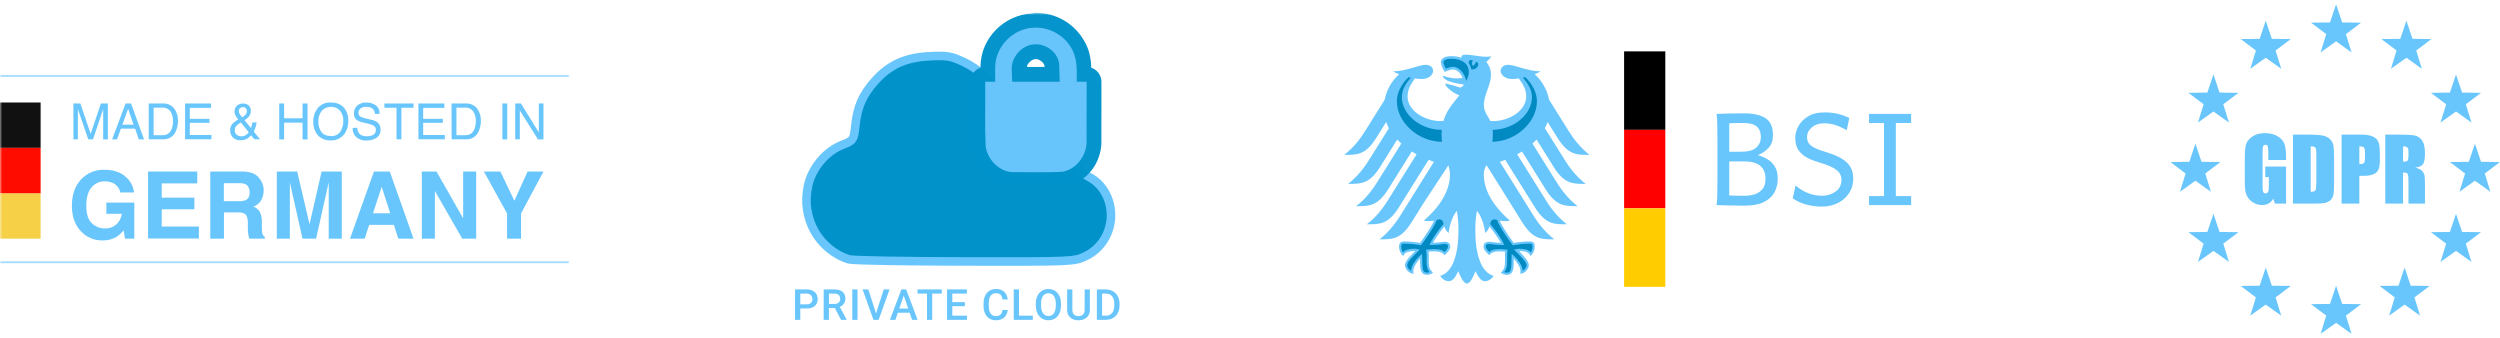 <?xml version="1.0" encoding="UTF-8"?> <svg xmlns="http://www.w3.org/2000/svg" width="584" height="79" viewBox="0 0 584 79" fill="none"><g clip-path="url(#clip0_942_700)"><mask id="mask0_942_700" style="mask-type:luminance" maskUnits="userSpaceOnUse" x="0" y="17" width="133" height="45"><path d="M132.989 17.5H0V61.5H132.989V17.5Z" fill="white"></path></mask><g mask="url(#mask0_942_700)"><path d="M9.489 23.942H0V34.541H9.489V23.942Z" fill="#111111"></path><path d="M0 55.753H9.484V45.14H0V55.753Z" fill="#F6D046"></path><path d="M9.489 34.541H0V45.14H9.489V34.541Z" fill="#FF0C00"></path><path d="M17.145 24.171H18.773L21.18 31.257L23.573 24.171H25.192V32.568H24.105V27.604C24.105 27.436 24.105 27.138 24.105 26.755C24.105 26.373 24.105 25.939 24.105 25.486L21.735 32.549H20.61L18.194 25.486V25.743C18.194 25.948 18.194 26.261 18.194 26.676C18.194 27.091 18.194 27.404 18.194 27.609V32.554H17.145V24.171Z" fill="#69C6FC"></path><path d="M29.337 24.171H30.62L33.657 32.568H32.416L31.567 30.058H28.255L27.322 32.568H26.184L29.337 24.171ZM31.203 29.116L29.93 25.43L28.577 29.13L31.203 29.116Z" fill="#69C6FC"></path><path d="M34.746 24.171H38.091C38.598 24.146 39.104 24.245 39.565 24.459C40.025 24.672 40.427 24.994 40.736 25.398C41.322 26.222 41.617 27.218 41.576 28.229C41.588 29.06 41.42 29.883 41.081 30.641C40.842 31.231 40.424 31.732 39.886 32.073C39.349 32.415 38.718 32.579 38.082 32.544H34.746V24.171ZM37.872 31.579C38.187 31.589 38.502 31.549 38.805 31.462C39.246 31.306 39.62 31.003 39.864 30.604C40.102 30.206 40.261 29.765 40.33 29.307C40.384 29.016 40.412 28.721 40.414 28.425C40.465 27.576 40.253 26.733 39.808 26.009C39.581 25.712 39.284 25.478 38.943 25.327C38.602 25.176 38.229 25.114 37.858 25.146H35.889V31.579H37.872Z" fill="#69C6FC"></path><path d="M43.234 24.171H49.299V25.197H44.34V27.763H48.935V28.696H44.34V31.537H49.397V32.535H43.234V24.171Z" fill="#69C6FC"></path><path d="M54.959 26.863C54.843 26.611 54.781 26.337 54.777 26.06C54.769 25.811 54.814 25.562 54.908 25.331C55.002 25.1 55.143 24.89 55.322 24.717C55.518 24.535 55.748 24.395 55.999 24.304C56.25 24.212 56.516 24.172 56.783 24.185C57.031 24.17 57.281 24.206 57.515 24.291C57.749 24.376 57.964 24.508 58.145 24.679C58.298 24.836 58.418 25.021 58.498 25.224C58.578 25.428 58.617 25.646 58.611 25.864C58.615 26.377 58.435 26.873 58.103 27.264C57.812 27.58 57.479 27.855 57.114 28.08L58.639 29.904C58.737 29.601 58.807 29.377 58.849 29.223C58.891 29.069 58.928 28.864 58.97 28.593H59.945C59.881 29.122 59.751 29.641 59.558 30.137C59.367 30.627 59.269 30.828 59.269 30.73L60.752 32.54H59.432L58.648 31.607C58.398 31.891 58.111 32.141 57.795 32.349C57.325 32.626 56.787 32.768 56.241 32.759C55.893 32.791 55.542 32.745 55.214 32.623C54.886 32.501 54.59 32.307 54.347 32.055C53.963 31.614 53.752 31.049 53.755 30.464C53.737 29.88 53.942 29.311 54.329 28.873C54.726 28.497 55.168 28.171 55.644 27.903C55.364 27.593 55.133 27.242 54.959 26.863ZM57.422 31.551C57.697 31.385 57.935 31.164 58.121 30.902L56.255 28.593C55.875 28.824 55.524 29.099 55.211 29.414C54.959 29.703 54.826 30.076 54.837 30.459C54.825 30.655 54.861 30.852 54.942 31.031C55.024 31.21 55.148 31.366 55.304 31.486C55.6 31.716 55.964 31.842 56.339 31.845C56.721 31.855 57.098 31.753 57.422 31.551ZM57.342 26.802C57.555 26.566 57.673 26.261 57.674 25.944C57.679 25.709 57.592 25.481 57.431 25.309C57.348 25.219 57.246 25.148 57.132 25.101C57.019 25.054 56.896 25.033 56.773 25.039C56.603 25.023 56.431 25.054 56.278 25.129C56.124 25.203 55.993 25.319 55.901 25.463C55.817 25.604 55.774 25.766 55.775 25.93C55.777 26.165 55.843 26.396 55.966 26.597C56.155 26.888 56.369 27.163 56.605 27.418C56.874 27.242 57.122 27.035 57.342 26.802Z" fill="#69C6FC"></path><path d="M65.227 24.171H66.37V27.632H70.675V24.171H71.841V32.568H70.675V28.649H66.37V32.568H65.227V24.171Z" fill="#69C6FC"></path><path d="M80.53 25.37C81.112 26.201 81.404 27.202 81.36 28.216C81.407 29.331 81.079 30.43 80.427 31.337C80.053 31.819 79.568 32.203 79.013 32.458C78.459 32.712 77.851 32.828 77.241 32.797C76.666 32.828 76.092 32.73 75.56 32.508C75.029 32.287 74.554 31.949 74.172 31.518C73.491 30.626 73.143 29.524 73.187 28.402C73.158 27.369 73.453 26.353 74.032 25.496C74.389 24.985 74.871 24.575 75.432 24.303C75.993 24.031 76.614 23.907 77.237 23.942C78.725 23.942 79.816 24.418 80.53 25.37ZM79.527 30.711C79.983 29.965 80.216 29.104 80.199 28.23C80.241 27.369 79.965 26.522 79.424 25.851C79.162 25.553 78.835 25.318 78.469 25.165C78.103 25.011 77.707 24.943 77.311 24.964C76.915 24.951 76.52 25.024 76.155 25.178C75.789 25.332 75.461 25.563 75.193 25.855C74.595 26.598 74.302 27.54 74.372 28.491C74.347 29.324 74.594 30.143 75.077 30.823C75.543 31.461 76.303 31.78 77.358 31.78C77.782 31.814 78.208 31.732 78.59 31.544C78.971 31.356 79.295 31.069 79.527 30.711Z" fill="#69C6FC"></path><path d="M83.459 29.848C83.465 30.255 83.576 30.654 83.78 31.005C84.144 31.56 84.783 31.835 85.698 31.835C86.08 31.84 86.46 31.779 86.822 31.654C87.103 31.584 87.353 31.421 87.53 31.192C87.707 30.962 87.801 30.679 87.797 30.389C87.816 30.205 87.787 30.019 87.715 29.848C87.642 29.678 87.528 29.529 87.382 29.414C86.976 29.176 86.533 29.007 86.071 28.915L84.97 28.659C84.434 28.563 83.918 28.377 83.445 28.108C83.19 27.937 82.985 27.702 82.849 27.427C82.713 27.152 82.652 26.847 82.67 26.541C82.658 26.194 82.72 25.848 82.851 25.526C82.982 25.205 83.179 24.915 83.43 24.675C84.027 24.162 84.8 23.903 85.586 23.952C86.36 23.93 87.122 24.152 87.764 24.586C88.071 24.824 88.314 25.134 88.47 25.49C88.626 25.845 88.692 26.233 88.66 26.62H87.592C87.564 26.252 87.444 25.898 87.242 25.589C87.029 25.359 86.766 25.183 86.472 25.074C86.179 24.966 85.864 24.928 85.553 24.964C85.049 24.915 84.546 25.068 84.153 25.389C84.02 25.515 83.915 25.666 83.842 25.835C83.77 26.003 83.733 26.185 83.734 26.368C83.723 26.55 83.764 26.731 83.853 26.891C83.941 27.05 84.073 27.181 84.233 27.268C84.706 27.478 85.2 27.634 85.707 27.735L86.845 28.006C87.3 28.091 87.732 28.271 88.114 28.533C88.372 28.733 88.578 28.993 88.713 29.291C88.847 29.588 88.908 29.914 88.888 30.24C88.922 30.63 88.849 31.021 88.675 31.372C88.501 31.722 88.235 32.018 87.904 32.227C87.21 32.638 86.415 32.847 85.609 32.829C84.741 32.881 83.887 32.595 83.225 32.031C82.935 31.757 82.708 31.422 82.562 31.05C82.415 30.679 82.352 30.28 82.376 29.881L83.459 29.848Z" fill="#69C6FC"></path><path d="M96.593 24.171V25.169H93.766V32.549H92.623V25.169H89.801V24.171H96.593Z" fill="#69C6FC"></path><path d="M97.746 24.171H103.811V25.197H98.856V27.763H103.451V28.696H98.856V31.537H103.913V32.535H97.746V24.171Z" fill="#69C6FC"></path><path d="M105.48 24.171H108.83C109.34 24.144 109.849 24.241 110.314 24.455C110.778 24.669 111.183 24.992 111.494 25.398C112.081 26.224 112.376 27.222 112.333 28.234C112.345 29.065 112.174 29.888 111.834 30.646C111.596 31.237 111.178 31.738 110.64 32.079C110.102 32.421 109.471 32.585 108.835 32.549H105.499L105.48 24.171ZM108.606 31.579C108.921 31.589 109.236 31.549 109.539 31.462C109.98 31.306 110.353 31.003 110.598 30.604C110.837 30.206 110.995 29.766 111.064 29.307C111.118 29.016 111.146 28.721 111.148 28.425C111.199 27.577 110.987 26.733 110.542 26.009C110.317 25.713 110.02 25.478 109.68 25.328C109.34 25.177 108.967 25.114 108.597 25.146H106.628V31.579H108.606Z" fill="#69C6FC"></path><path d="M117.366 24.171H118.491V32.568H117.348L117.366 24.171Z" fill="#69C6FC"></path><path d="M120.355 24.171H121.694L125.869 30.94V24.171H126.956V32.568H125.674L121.433 25.808V32.549H120.355V24.171Z" fill="#69C6FC"></path><path d="M28.096 44.958C28.001 44.464 27.786 44.001 27.47 43.609C27.153 43.218 26.745 42.911 26.282 42.714C25.713 42.476 25.102 42.356 24.486 42.364C23.893 42.35 23.304 42.472 22.765 42.719C22.226 42.966 21.75 43.333 21.374 43.792C20.562 44.725 20.157 46.171 20.157 48.084C20.157 49.996 20.595 51.349 21.477 52.166C22.283 52.936 23.356 53.366 24.472 53.364C25.458 53.41 26.425 53.076 27.173 52.431C27.88 51.778 28.335 50.896 28.456 49.94H24.845V47.328H31.376V55.753H29.202L28.875 53.798C28.392 54.405 27.817 54.934 27.173 55.366C26.203 55.921 25.098 56.196 23.982 56.159C23.027 56.189 22.077 56.011 21.196 55.639C20.316 55.267 19.527 54.709 18.883 54.004C17.49 52.545 16.793 50.562 16.793 48.056C16.793 45.549 17.491 43.517 18.888 41.959C19.589 41.198 20.448 40.598 21.404 40.202C22.36 39.806 23.391 39.622 24.425 39.663C26.415 39.663 28.015 40.169 29.225 41.18C29.803 41.642 30.285 42.213 30.642 42.862C30.999 43.51 31.225 44.222 31.306 44.958H28.096Z" fill="#69C6FC"></path><path d="M46.08 42.84H37.785V46.171H45.403V48.891H37.785V52.917H46.462V55.716H34.59V40.069H46.08V42.84Z" fill="#69C6FC"></path><path d="M59.058 40.471C59.627 40.715 60.129 41.09 60.523 41.567C60.852 41.962 61.118 42.406 61.311 42.882C61.511 43.41 61.61 43.97 61.601 44.534C61.595 45.3 61.401 46.053 61.036 46.726C60.841 47.091 60.575 47.413 60.255 47.675C59.935 47.937 59.566 48.133 59.17 48.252C59.809 48.476 60.352 48.914 60.705 49.493C61.058 50.259 61.218 51.099 61.172 51.942V52.991C61.156 53.478 61.184 53.965 61.255 54.447C61.287 54.63 61.358 54.805 61.462 54.96C61.567 55.114 61.703 55.245 61.862 55.342V55.753H58.246C58.149 55.408 58.079 55.128 58.032 54.913C57.947 54.469 57.901 54.018 57.897 53.565V52.11C57.897 51.107 57.71 50.444 57.379 50.108C57.048 49.773 56.446 49.609 55.513 49.609H52.317V55.753H49.117V40.069H56.586C57.428 40.049 58.266 40.185 59.058 40.471ZM52.289 42.803V47.002H55.811C56.349 47.03 56.886 46.944 57.388 46.75C58.009 46.451 58.321 45.863 58.321 44.981C58.321 44.1 58.023 43.395 57.421 43.069C56.946 42.858 56.428 42.764 55.909 42.794L52.289 42.803Z" fill="#69C6FC"></path><path d="M75.128 40.069H79.84V55.753H76.789V45.14C76.789 44.832 76.789 44.408 76.789 43.857C76.789 43.307 76.789 42.882 76.789 42.588L73.841 55.753H70.659L67.711 42.607C67.711 42.901 67.711 43.325 67.711 43.876C67.711 44.426 67.711 44.851 67.711 45.159V55.753H64.66V40.069H69.423L72.306 52.385L75.128 40.069Z" fill="#69C6FC"></path><path d="M87.351 40.069H91.055L96.597 55.753H93.047L92.011 52.534H86.246L85.182 55.753H81.758L87.351 40.069ZM87.132 49.815H91.148L89.166 43.652L87.132 49.815Z" fill="#69C6FC"></path><path d="M98.539 40.069H101.968L108.191 50.99V40.069H111.242V55.753H107.976L101.59 44.618V55.753H98.539V40.069Z" fill="#69C6FC"></path><path d="M123.248 40.069H126.956L121.717 49.866V55.753H118.452V49.861L113.031 40.065H116.889L120.155 46.885L123.248 40.069Z" fill="#69C6FC"></path><path d="M132.989 17.5H0V17.934H132.989V17.5Z" fill="#69C6FC"></path><path d="M132.989 61.066H0V61.5H132.989V61.066Z" fill="#69C6FC"></path></g><mask id="mask1_942_700" style="mask-type:luminance" maskUnits="userSpaceOnUse" x="180" y="3" width="86" height="73"><path d="M266.001 3H180.988V76H266.001V3Z" fill="white"></path></mask><g mask="url(#mask1_942_700)"><path d="M217.164 13.14C219.132 13.044 220.389 13.021 221.517 13.201C222.646 13.381 223.634 13.796 225.012 14.427C226.653 15.179 228.423 16.35 229.978 17.738C231.532 19.125 232.888 20.705 233.779 22.213C234.166 22.869 234.535 23.25 235.005 23.501C235.474 23.752 236.065 23.867 236.905 23.869C238.773 23.872 240.563 24.243 242.239 24.911C243.915 25.578 245.438 26.531 246.776 27.731C248.114 28.931 249.294 30.36 250.148 31.961C251.001 33.562 251.52 35.363 251.741 37.233C251.898 38.553 252.068 39.304 252.416 39.87C252.764 40.435 253.349 40.775 254.316 41.28C256.142 42.231 257.431 43.631 258.301 45.264C259.171 46.898 259.596 48.804 259.528 50.66C259.459 52.515 258.924 54.315 257.934 55.932C256.943 57.548 255.476 58.938 253.581 59.855C252.299 60.476 251.494 60.802 247.879 60.959C244.265 61.116 237.857 61.107 225.441 61.082C211.404 61.053 199.212 60.854 198.343 60.591C196.583 60.059 194.982 59.145 193.623 58.016C192.263 56.887 191.114 55.522 190.251 53.97C189.388 52.418 188.804 50.684 188.534 48.882C188.265 47.08 188.36 45.181 188.78 43.303C189.243 41.233 190.287 39.23 191.722 37.54C193.158 35.849 194.957 34.532 196.872 33.8C198.143 33.315 198.768 33.011 199.14 32.451C199.513 31.892 199.638 31.016 199.815 29.325C200.048 27.091 200.465 25.351 201.164 23.746C201.862 22.14 202.831 20.683 204.29 19.025C206.004 17.078 207.789 15.687 209.869 14.734C211.949 13.78 214.329 13.278 217.164 13.14Z" fill="#0192CA" stroke="#69C6FC" stroke-width="2"></path><path opacity="0.98" d="M241.984 3.002C241.951 3.003 241.918 3.004 241.885 3.006C241.835 3.006 241.759 3.008 241.666 3.01C241.663 3.01 241.662 3.014 241.659 3.014C241.613 3.014 241.574 3.04 241.528 3.041C241.376 3.061 241.225 3.092 241.076 3.133C234.483 3.502 229.065 8.942 229.037 15.635C229.034 15.711 229.04 15.756 229.037 15.831C228.35 16.066 227.754 16.512 227.335 17.106C226.916 17.7 226.695 18.411 226.704 19.137C226.764 24.057 226.574 29.143 226.807 34.357C226.812 34.476 226.824 34.595 226.842 34.713C227.578 39.649 231.735 43.91 237.195 43.656L237.038 43.66C240.671 43.654 244.449 43.779 248.345 43.58C248.482 43.573 248.619 43.557 248.755 43.534C254.227 42.591 257.666 37.49 257.265 32.242L257.277 32.537C257.317 28.026 257.275 23.553 257.293 19.115C257.295 18.385 257.066 17.673 256.638 17.082C256.211 16.491 255.607 16.05 254.913 15.823C254.839 13.72 254.523 11.472 253.062 9.214C250.72 5.354 246.513 2.973 241.984 3.002ZM241.938 13.796C241.95 13.796 241.993 13.796 242.004 13.796C242.884 13.807 244.014 14.795 243.996 15.432C243.994 15.502 243.994 15.572 243.996 15.643C242.638 15.643 241.282 15.644 239.927 15.643C239.934 15.612 239.921 15.329 239.931 15.313C239.97 15.248 240.007 15.181 240.042 15.114C240.43 14.369 241.32 13.809 241.847 13.8C241.877 13.799 241.908 13.797 241.938 13.796Z" fill="#0192CA"></path><path opacity="0.98" d="M242.003 6.456C241.897 6.457 241.792 6.458 241.687 6.462C236.841 6.493 232.494 10.802 232.482 15.66C232.427 16.805 232.502 17.951 232.482 19.097C231.704 19.097 230.926 19.097 230.148 19.097C230.211 24.13 230.022 29.175 230.246 34.201C230.729 37.438 233.635 40.365 237.024 40.207C240.735 40.201 244.457 40.322 248.161 40.132C251.638 39.533 254.08 35.963 253.817 32.507C253.856 28.038 253.817 23.569 253.836 19.1C253.062 19.08 252.287 19.114 251.512 19.09C251.571 16.369 251.698 13.395 250.148 11.036C248.47 8.237 245.273 6.435 242.005 6.456L242.003 6.456ZM242.048 10.342C244.801 10.38 247.521 12.66 247.441 15.528C247.496 16.717 247.532 17.907 247.557 19.098C243.854 19.096 240.15 19.103 236.447 19.092C236.467 17.23 235.959 15.194 236.978 13.518C237.903 11.742 239.752 10.383 241.783 10.347C241.871 10.343 241.959 10.34 242.048 10.342Z" fill="#69C6FC"></path><path d="M188.423 72.065H186.572V71.093H188.423C188.745 71.093 189.006 71.041 189.204 70.937C189.403 70.833 189.548 70.69 189.639 70.507C189.733 70.322 189.78 70.11 189.78 69.873C189.78 69.648 189.733 69.438 189.639 69.243C189.548 69.044 189.403 68.885 189.204 68.764C189.006 68.644 188.745 68.584 188.423 68.584H186.948V74.716H185.723V67.607H188.423C188.973 67.607 189.44 67.705 189.824 67.9C190.212 68.092 190.506 68.359 190.708 68.701C190.91 69.039 191.011 69.427 191.011 69.863C191.011 70.322 190.91 70.716 190.708 71.044C190.506 71.373 190.212 71.626 189.824 71.801C189.44 71.977 188.973 72.065 188.423 72.065ZM192.409 67.607H194.924C195.464 67.607 195.925 67.688 196.306 67.851C196.687 68.014 196.978 68.255 197.18 68.574C197.385 68.889 197.488 69.28 197.488 69.746C197.488 70.1 197.422 70.413 197.292 70.683C197.162 70.953 196.978 71.181 196.74 71.367C196.503 71.549 196.22 71.691 195.891 71.791L195.52 71.972H193.259L193.249 71.001H194.944C195.237 71.001 195.481 70.948 195.676 70.844C195.871 70.74 196.018 70.599 196.115 70.419C196.216 70.237 196.267 70.032 196.267 69.804C196.267 69.557 196.218 69.342 196.12 69.16C196.026 68.974 195.879 68.832 195.681 68.735C195.482 68.634 195.23 68.584 194.924 68.584H193.635V74.716H192.409V67.607ZM196.467 74.716L194.797 71.523L196.081 71.518L197.776 74.653V74.716H196.467ZM200.317 67.607V74.716H199.091V67.607H200.317ZM204.577 73.418L206.447 67.607H207.799L205.251 74.716H204.337L204.577 73.418ZM202.848 67.607L204.704 73.418L204.958 74.716H204.04L201.501 67.607H202.848ZM211.293 68.554L209.169 74.716H207.885L210.56 67.607H211.381L211.293 68.554ZM213.07 74.716L210.941 68.554L210.848 67.607H211.674L214.359 74.716H213.07ZM212.968 72.08V73.051H209.1V72.08H212.968ZM217.765 67.607V74.716H216.549V67.607H217.765ZM219.996 67.607V68.584H214.337V67.607H219.996ZM225.887 73.745V74.716H222.112V73.745H225.887ZM222.459 67.607V74.716H221.234V67.607H222.459ZM225.394 70.576V71.533H222.112V70.576H225.394ZM225.862 67.607V68.584H222.112V67.607H225.862ZM234.177 72.402H235.398C235.359 72.867 235.229 73.282 235.007 73.647C234.786 74.008 234.475 74.293 234.075 74.501C233.674 74.71 233.188 74.814 232.615 74.814C232.175 74.814 231.78 74.736 231.428 74.58C231.077 74.42 230.776 74.195 230.525 73.906C230.274 73.613 230.082 73.26 229.949 72.846C229.819 72.433 229.754 71.971 229.754 71.46V70.869C229.754 70.358 229.82 69.895 229.954 69.482C230.09 69.069 230.286 68.715 230.54 68.422C230.794 68.126 231.098 67.9 231.453 67.744C231.811 67.587 232.213 67.509 232.659 67.509C233.225 67.509 233.704 67.613 234.094 67.822C234.485 68.03 234.788 68.318 235.003 68.686C235.221 69.054 235.354 69.475 235.403 69.951H234.182C234.15 69.645 234.078 69.383 233.967 69.165C233.86 68.947 233.7 68.78 233.489 68.666C233.277 68.549 233.001 68.491 232.659 68.491C232.379 68.491 232.135 68.543 231.926 68.647C231.718 68.751 231.544 68.904 231.404 69.106C231.264 69.308 231.158 69.557 231.087 69.853C231.018 70.146 230.984 70.481 230.984 70.859V71.46C230.984 71.817 231.015 72.143 231.077 72.436C231.142 72.726 231.24 72.975 231.37 73.183C231.503 73.391 231.672 73.553 231.878 73.666C232.083 73.78 232.328 73.837 232.615 73.837C232.963 73.837 233.245 73.782 233.46 73.671C233.678 73.561 233.842 73.4 233.953 73.188C234.067 72.973 234.142 72.711 234.177 72.402ZM241.264 73.745V74.716H237.695V73.745H241.264ZM238.037 67.607V74.716H236.811V67.607H238.037ZM247.858 70.966V71.357C247.858 71.894 247.788 72.376 247.648 72.802C247.508 73.229 247.308 73.592 247.048 73.891C246.791 74.191 246.481 74.42 246.12 74.58C245.759 74.736 245.358 74.814 244.919 74.814C244.483 74.814 244.084 74.736 243.723 74.58C243.365 74.42 243.054 74.191 242.79 73.891C242.526 73.592 242.321 73.229 242.175 72.802C242.032 72.376 241.96 71.894 241.96 71.357V70.966C241.96 70.429 242.032 69.949 242.175 69.526C242.318 69.099 242.52 68.737 242.78 68.437C243.044 68.134 243.355 67.905 243.713 67.749C244.074 67.589 244.473 67.509 244.909 67.509C245.349 67.509 245.749 67.589 246.11 67.749C246.472 67.905 246.783 68.134 247.043 68.437C247.303 68.737 247.504 69.099 247.644 69.526C247.787 69.949 247.858 70.429 247.858 70.966ZM246.633 71.357V70.957C246.633 70.559 246.594 70.21 246.516 69.907C246.441 69.601 246.328 69.345 246.179 69.14C246.032 68.932 245.852 68.776 245.637 68.671C245.422 68.564 245.179 68.51 244.909 68.51C244.639 68.51 244.398 68.564 244.187 68.671C243.975 68.776 243.794 68.932 243.645 69.14C243.498 69.345 243.386 69.601 243.308 69.907C243.229 70.21 243.19 70.559 243.19 70.957V71.357C243.19 71.754 243.229 72.106 243.308 72.412C243.386 72.718 243.5 72.976 243.649 73.188C243.802 73.396 243.985 73.554 244.196 73.662C244.408 73.766 244.649 73.818 244.919 73.818C245.192 73.818 245.435 73.766 245.646 73.662C245.858 73.554 246.037 73.396 246.184 73.188C246.33 72.976 246.441 72.718 246.516 72.412C246.594 72.106 246.633 71.754 246.633 71.357ZM253.373 67.607H254.594V72.358C254.594 72.898 254.477 73.351 254.242 73.715C254.008 74.08 253.689 74.355 253.285 74.54C252.885 74.723 252.437 74.814 251.943 74.814C251.432 74.814 250.976 74.723 250.575 74.54C250.175 74.355 249.859 74.08 249.628 73.715C249.4 73.351 249.286 72.898 249.286 72.358V67.607H250.507V72.358C250.507 72.7 250.566 72.981 250.683 73.203C250.8 73.421 250.966 73.582 251.181 73.686C251.396 73.79 251.65 73.842 251.943 73.842C252.236 73.842 252.488 73.79 252.699 73.686C252.914 73.582 253.08 73.421 253.197 73.203C253.315 72.981 253.373 72.7 253.373 72.358V67.607ZM258.292 74.716H256.774L256.784 73.745H258.292C258.732 73.745 259.1 73.649 259.396 73.457C259.695 73.264 259.92 72.989 260.07 72.631C260.223 72.273 260.299 71.847 260.299 71.352V70.966C260.299 70.582 260.255 70.242 260.167 69.946C260.083 69.65 259.956 69.401 259.787 69.199C259.621 68.997 259.415 68.844 259.171 68.74C258.93 68.636 258.652 68.584 258.336 68.584H256.745V67.607H258.336C258.808 67.607 259.24 67.687 259.63 67.846C260.021 68.002 260.358 68.229 260.641 68.525C260.927 68.821 261.147 69.176 261.3 69.589C261.453 70.003 261.53 70.465 261.53 70.976V71.352C261.53 71.863 261.453 72.325 261.3 72.739C261.147 73.152 260.927 73.507 260.641 73.803C260.355 74.096 260.013 74.322 259.616 74.482C259.222 74.638 258.781 74.716 258.292 74.716ZM257.453 67.607V74.716H256.227V67.607H257.453Z" fill="#69C6FC"></path></g><path d="M361.63 47.588C362.511 48.889 363.971 50.814 366.039 52.398C363.069 52.398 361.1 52.467 358.587 48.494L358.022 47.588L351.623 37.348C351.21 37.507 350.792 37.654 350.366 37.793L356.486 47.588L358.238 50.392C359.007 51.615 360.649 54.038 363.094 55.914C360.126 55.914 358.157 55.981 355.644 52.009L352.883 47.588L347.255 38.58C346.773 39.352 346.614 40.03 346.614 40.705C346.614 43.195 347.576 45.517 349.05 47.588C350.072 49.025 351.344 50.347 352.705 51.526C352.494 51.621 352.124 51.656 351.78 51.656C351.096 51.656 350.651 51.615 350.341 51.563C351.112 53.311 352.765 55.571 353.599 56.742C354.688 56.547 356.269 56.394 357.307 56.394C358.392 56.394 358.513 57.027 358.513 57.592C358.513 58.578 358.052 59.368 357.516 59.805C357.317 59.292 356.91 58.624 354.908 58.624C355.292 59.284 357.125 60.767 357.125 61.962C357.125 62.752 356.26 63.937 355.115 63.937C355.183 63.681 355.174 63.445 355.174 63.271C355.174 62.307 354.318 61.176 353.596 60.386C353.617 60.62 353.605 60.597 353.605 60.868C353.605 63.155 353.398 64.204 351.948 64.204C351.237 64.204 350.746 63.815 350.577 63.701C351.518 62.829 351.566 62.15 351.566 60.866L351.559 59.757C351.557 59.467 351.563 59.077 351.607 58.794C351.088 58.723 350.879 58.725 350.478 58.725C350.478 58.725 348.416 58.56 347.921 59.635C347.363 59.12 346.55 58.397 346.55 57.596C346.55 57.07 346.8 56.471 347.861 56.471C348.264 56.471 349.528 56.717 350.587 56.717C350.302 56.084 349.034 54.233 347.94 52.889C347.773 53.412 347.516 53.977 346.941 54.434C346.862 53.573 346.354 50.843 345.003 49.245C344.846 50.322 344.633 51.429 344.633 53.765C344.633 59.443 346 63.637 348.899 64.44C348.521 65.101 347.723 65.687 346.897 65.687C345.836 65.687 345.259 64.485 344.668 63.356C344.362 64.193 343.514 66.237 342.666 66.237C341.816 66.237 340.968 64.193 340.664 63.356C340.074 64.485 339.497 65.687 338.436 65.687C337.607 65.687 336.809 65.101 336.432 64.44C339.332 63.637 340.699 59.443 340.699 53.765C340.699 51.429 340.486 50.322 340.329 49.245C338.978 50.843 338.471 53.573 338.393 54.434C337.818 53.977 337.559 53.412 337.392 52.889C336.296 54.233 335.032 56.084 334.745 56.717C335.805 56.717 337.069 56.471 337.472 56.471C338.533 56.471 338.782 57.07 338.782 57.596C338.782 58.397 337.969 59.12 337.41 59.635C336.916 58.56 334.854 58.725 334.854 58.725C334.453 58.725 334.244 58.723 333.725 58.794C333.77 59.077 333.777 59.467 333.774 59.757L333.766 60.866C333.766 62.15 333.812 62.829 334.757 63.701C334.585 63.815 334.095 64.204 333.384 64.204C331.934 64.204 331.725 63.155 331.725 60.868C331.725 60.597 331.716 60.62 331.737 60.386C331.015 61.176 330.159 62.307 330.159 63.271C330.159 63.445 330.149 63.681 330.217 63.937C329.075 63.937 328.207 62.752 328.207 61.962C328.207 60.767 330.041 59.284 330.625 58.634C328.422 58.624 328.016 59.292 327.814 59.805C327.28 59.368 326.819 58.578 326.819 57.592C326.819 57.027 326.939 56.394 328.023 56.394C329.061 56.394 330.645 56.547 331.733 56.742C332.567 55.571 334.219 53.311 334.991 51.563C334.682 51.615 334.236 51.656 333.551 51.656C333.208 51.656 332.838 51.621 332.625 51.526C333.988 50.347 335.26 49.025 336.283 47.584C337.754 45.509 338.718 43.195 338.718 40.705C338.718 40.03 338.558 39.352 338.329 38.628L332.449 47.588L329.688 52.009C327.175 55.981 325.206 55.914 322.236 55.914C324.684 54.038 326.325 51.615 327.094 50.392L328.846 47.588L334.966 37.793C334.54 37.654 334.12 37.507 333.71 37.348L327.311 47.588L326.744 48.494C324.232 52.467 322.263 52.398 319.295 52.398C321.359 50.814 322.821 48.889 323.7 47.573L324.151 46.876L330.916 36.051C330.531 35.84 330.155 35.617 329.793 35.387L324.25 44.258C323.082 46.105 322.031 47.077 320.943 47.588C319.69 48.181 318.387 48.163 316.8 48.163L317.506 47.586C319.58 45.805 320.953 43.759 321.657 42.638L327.342 33.538C327.007 33.234 326.689 32.924 326.389 32.603L322.36 39.052C319.849 43.027 317.88 42.955 314.91 42.955C317.377 41.062 318.989 38.672 319.768 37.428L324.449 29.939C324.198 29.474 323.983 28.997 323.806 28.51L321.456 32.275C318.943 36.25 316.974 36.179 314.004 36.179C316.461 34.297 318.089 31.886 318.864 30.653L323.454 23.311C323.899 21.04 325.075 18.92 326.829 17.344C326.24 17.119 325.748 16.885 325.452 16.661C328.451 16.661 331.419 15.137 333.055 15.137C334.107 15.137 334.784 15.766 334.784 16.599C334.713 17.522 333.762 18.463 332.002 18.463C331.603 18.463 331.094 18.411 330.535 18.32C329.582 19.648 328.811 20.848 328.811 22.558C328.811 25.774 332.658 28.281 336.538 28.281L337.187 28.256C337.956 25.65 339.592 23.942 340.899 22.273C339.332 21.702 337.584 20.213 337.584 19.54C337.781 19.425 340.786 20.366 341.096 20.45C341.661 20.341 341.967 19.809 341.967 19.755C341.646 19.7 339.762 19.458 338.476 18.988C337.497 18.63 337.001 17.981 337.001 17.735C337.317 17.685 338.506 18.31 340.258 18.31C340.904 18.31 341.028 18.285 341.671 18.206C341.22 17.129 340.372 16.221 339.417 16.221C339.034 16.221 338.194 16.459 337.493 16.814C337.003 16.053 336.575 15.056 336.575 14.509C336.575 13.863 337.212 13.11 339.009 13.11C339.512 13.11 339.981 13.152 340.416 13.234C340.769 13.302 341.063 13.381 341.379 13.503C341.34 13.028 341.566 12.765 342.409 12.765C343.888 12.765 345.404 13.253 347.262 13.253C347.745 13.253 348.072 13.234 348.349 13.116C348.229 13.487 347.706 14.031 347.23 14.475C347.526 14.877 348.291 15.851 348.291 17.425C348.291 19.956 346.626 22.043 346.626 24.599C346.626 26.119 347.795 27.46 348.145 28.256L348.792 28.281C352.674 28.281 356.519 25.774 356.519 22.558C356.519 20.848 355.75 19.648 354.798 18.32C354.238 18.411 353.729 18.463 353.33 18.463C351.57 18.463 350.618 17.522 350.55 16.599C350.55 15.766 351.224 15.137 352.277 15.137C353.913 15.137 356.881 16.661 359.88 16.661C359.582 16.885 359.092 17.119 358.501 17.344C360.258 18.92 361.433 21.04 361.878 23.311L366.469 30.653C367.241 31.886 368.872 34.297 371.328 36.179C368.358 36.179 366.389 36.25 363.878 32.275L361.524 28.51C361.35 28.997 361.133 29.474 360.883 29.939L365.563 37.428C366.343 38.672 367.954 41.062 370.422 42.955C367.452 42.955 365.483 43.027 362.972 39.052L358.941 32.603C358.643 32.924 358.324 33.234 357.989 33.538L363.675 42.638C364.38 43.759 365.753 45.807 367.826 47.586L368.533 48.163C366.945 48.163 365.642 48.178 364.389 47.588C363.299 47.079 362.25 46.105 361.083 44.258L355.539 35.387C355.176 35.617 354.802 35.84 354.417 36.051L361.181 46.876L361.63 47.588Z" fill="#69C6FC"></path><path fill-rule="evenodd" clip-rule="evenodd" d="M337.22 52.29C337.057 51.696 336.898 51.26 336.277 51.26C335.959 51.26 335.808 51.316 335.617 51.388C334.947 53.251 332.364 56.749 331.957 57.285C330.842 57.103 329.284 56.908 328.021 56.908C327.727 56.908 327.32 56.879 327.32 57.589C327.32 58.002 327.502 58.72 327.725 58.958C328.281 58.302 329.237 58.106 330.422 58.106C330.883 58.106 331.44 58.267 331.652 58.317C330.143 59.847 328.72 61.113 328.72 61.959C328.72 62.433 329.212 63.059 329.624 63.268C329.624 62.019 330.918 60.294 332.184 59.33C332.184 59.501 332.244 60.155 332.244 60.865C332.244 63.222 332.476 63.688 333.382 63.688C333.547 63.688 333.832 63.628 333.938 63.564C333.45 63.005 333.245 62.263 333.245 60.863C333.245 60.461 333.257 60.081 333.257 59.752C333.257 59.131 333.185 58.693 333.138 58.35C333.487 58.302 334.273 58.19 334.852 58.19C336.085 58.19 336.85 58.31 337.408 58.865C337.808 58.561 338.256 57.988 338.256 57.593C338.256 57.024 337.872 56.985 337.47 56.985C336.844 56.985 336.331 57.233 333.961 57.233C334.428 55.897 335.795 54.021 337.22 52.29Z" fill="#008AC1"></path><path d="M351.361 57.233C348.991 57.233 348.476 56.985 347.853 56.985C347.452 56.985 347.066 57.024 347.066 57.593C347.066 57.988 347.514 58.561 347.912 58.865C348.47 58.31 349.237 58.19 350.47 58.19C351.047 58.19 351.835 58.302 352.182 58.35C352.135 58.693 352.065 59.131 352.065 59.752C352.065 60.081 352.077 60.461 352.077 60.863C352.077 62.263 351.872 63.005 351.384 63.564C351.491 63.628 351.775 63.688 351.94 63.688C352.846 63.688 353.078 63.222 353.078 60.865C353.078 60.155 353.138 59.501 353.138 59.33C354.405 60.294 355.696 62.019 355.696 63.268C356.11 63.059 356.602 62.433 356.602 61.959C356.602 61.113 355.177 59.847 353.67 58.317C353.882 58.267 354.439 58.106 354.9 58.106C356.085 58.106 357.042 58.302 357.597 58.958C357.82 58.72 358 58.002 358 57.589C358 56.879 357.593 56.908 357.299 56.908C356.039 56.908 354.478 57.103 353.365 57.285C352.958 56.749 350.375 53.251 349.706 51.388C349.514 51.316 349.363 51.26 349.045 51.26C348.424 51.26 348.265 51.696 348.103 52.29C349.527 54.021 350.894 55.897 351.361 57.233Z" fill="#008AC1"></path><path d="M359.026 23.652C359.026 20.856 356.991 18.639 356.274 18.018L355.76 18.136C356.52 19.067 357.864 20.622 357.864 22.684C357.864 26.74 353.576 30.262 348.683 30.33C348.722 30.748 348.72 31.114 348.72 31.429C348.72 32.01 348.679 32.578 348.613 33.125C354.166 33.029 359.026 28.514 359.026 23.652Z" fill="#008AC1"></path><path d="M327.47 22.684C327.47 20.622 328.812 19.067 329.575 18.136L329.06 18.018C328.343 18.639 326.309 20.856 326.309 23.652C326.309 28.548 331.24 33.094 336.841 33.131C336.781 32.599 336.746 32.032 336.746 31.429C336.746 31.052 336.764 30.684 336.797 30.333C331.844 30.333 327.47 26.777 327.47 22.684Z" fill="#008AC1"></path><path d="M342.52 18.909C342.775 18.326 343.12 17.629 343.12 16.86C343.12 14.738 341.36 13.724 339.002 13.724C337.792 13.724 337.18 14.115 337.18 14.51C337.18 14.901 337.579 15.764 337.735 16.032C338.171 15.84 338.955 15.61 339.41 15.61C341.027 15.61 342.237 17.42 342.52 18.909Z" fill="#008AC1"></path><path fill-rule="evenodd" clip-rule="evenodd" d="M343.686 16.192C345.063 16.461 346.004 14.703 344.695 14.39C344.877 14.969 343.994 15.381 343.994 15.381C343.994 15.381 343.659 14.599 344.091 14.155C343.293 13.766 343.09 14.241 343.074 14.738C343.388 15.156 343.595 15.648 343.686 16.192Z" fill="#008AC1"></path><path d="M389.014 12H379.391V30.333H389.014V12Z" fill="black"></path><path d="M389.014 30.33H379.391V48.663H389.014V30.33Z" fill="#FF0000"></path><path d="M389.014 48.667H379.391V67H389.014V48.667Z" fill="#FFCC00"></path><path d="M407.462 48.045C405.983 48.045 404.628 48.025 403.396 47.986C402.164 47.961 401.36 47.935 400.984 47.909C401.088 47.325 401.146 46.437 401.159 45.244C401.185 44.051 401.198 42.728 401.198 41.276V33.32C401.198 31.893 401.185 30.564 401.159 29.332C401.146 28.1 401.088 27.192 400.984 26.609C401.633 26.57 402.553 26.538 403.747 26.512C404.953 26.486 406.172 26.473 407.403 26.473C409.569 26.473 411.235 26.849 412.403 27.601C413.583 28.353 414.173 29.676 414.173 31.569C414.173 32.788 413.829 33.78 413.142 34.545C412.454 35.297 411.612 35.861 410.613 36.238C411.365 36.432 412.098 36.737 412.811 37.152C413.524 37.554 414.114 38.124 414.581 38.864C415.048 39.603 415.281 40.575 415.281 41.781C415.281 42.961 415.016 44.025 414.484 44.971C413.965 45.918 413.129 46.67 411.975 47.228C410.833 47.773 409.329 48.045 407.462 48.045ZM407.54 45.73C408.37 45.73 409.154 45.613 409.893 45.38C410.645 45.133 411.255 44.725 411.722 44.154C412.189 43.584 412.422 42.793 412.422 41.781C412.422 39.058 410.749 37.697 407.403 37.697H403.961V45.652C404.233 45.665 404.693 45.685 405.342 45.711C405.99 45.724 406.723 45.73 407.54 45.73ZM403.961 35.44H406.82C408.376 35.44 409.517 35.122 410.243 34.487C410.97 33.852 411.333 33.028 411.333 32.017C411.333 30.927 411.015 30.11 410.38 29.566C409.757 29.008 408.713 28.729 407.248 28.729C406.69 28.729 406.081 28.736 405.419 28.749C404.758 28.762 404.272 28.781 403.961 28.807V35.44Z" fill="#69C6FC"></path><path d="M425.628 48.259C424.227 48.259 422.918 48.077 421.699 47.714C420.493 47.351 419.52 46.884 418.781 46.314L419.442 43.318C420.402 44.148 421.4 44.758 422.438 45.147C423.488 45.535 424.551 45.73 425.628 45.73C426.808 45.73 427.858 45.406 428.779 44.758C429.7 44.109 430.16 43.195 430.16 42.015C430.16 41.496 430.037 41.016 429.791 40.575C429.557 40.121 429.064 39.681 428.312 39.253C427.56 38.825 426.425 38.384 424.908 37.93C423.391 37.476 422.23 36.964 421.426 36.393C420.635 35.81 420.091 35.168 419.792 34.468C419.507 33.754 419.364 32.983 419.364 32.153C419.364 31.323 419.598 30.454 420.065 29.546C420.531 28.638 421.271 27.867 422.282 27.231C423.294 26.583 424.603 26.259 426.211 26.259C427.34 26.259 428.345 26.363 429.226 26.57C430.121 26.777 431.042 27.108 431.989 27.562L431.405 30.402C430.355 29.831 429.434 29.423 428.643 29.177C427.865 28.93 427.009 28.807 426.075 28.807C424.908 28.807 423.955 29.131 423.216 29.78C422.49 30.415 422.126 31.135 422.126 31.939C422.126 32.47 422.237 32.944 422.457 33.359C422.691 33.761 423.151 34.143 423.838 34.506C424.526 34.87 425.563 35.252 426.951 35.654C428.883 36.225 430.361 36.983 431.386 37.93C432.41 38.877 432.922 40.141 432.922 41.723C432.922 43.02 432.592 44.161 431.93 45.147C431.269 46.132 430.387 46.897 429.285 47.442C428.182 47.986 426.964 48.259 425.628 48.259Z" fill="#69C6FC"></path><path d="M436.602 47.909V45.808H440.103V28.729H436.602V26.609H446.444V28.729H442.865V45.808H446.444V47.909H436.602Z" fill="#69C6FC"></path><mask id="mask2_942_700" style="mask-type:luminance" maskUnits="userSpaceOnUse" x="507" y="0" width="77" height="79"><path d="M584 0.5H507V78.5H584V0.5Z" fill="white"></path></mask><g mask="url(#mask2_942_700)"><path d="M545.706 1L547.127 5.239L551.557 5.295L548.007 7.971L549.324 12.245L545.706 9.659L542.09 12.245L543.407 7.971L539.855 5.295L544.285 5.239L545.706 1Z" fill="#69C6FC"></path><path d="M545.706 66.756L547.127 70.995L551.557 71.051L548.007 73.724L549.324 77.998L545.706 75.415L542.09 77.998L543.407 73.724L539.855 71.051L544.285 70.995L545.706 66.756Z" fill="#69C6FC"></path><path d="M562.135 4.831L563.557 9.07L567.986 9.126L564.433 11.802L565.75 16.075L562.135 13.489L558.518 16.075L559.835 11.802L556.285 9.126L560.715 9.07L562.135 4.831Z" fill="#69C6FC"></path><path d="M573.721 17.385L575.142 21.626L579.568 21.682L576.019 24.358L577.335 28.631L573.721 26.046L570.103 28.631L571.42 24.358L567.867 21.682L572.3 21.626L573.721 17.385Z" fill="#69C6FC"></path><path d="M517.061 17.385L518.484 21.626L522.912 21.682L519.362 24.358L520.679 28.631L517.061 26.046L513.447 28.631L514.762 24.358L511.211 21.682L515.64 21.626L517.061 17.385Z" fill="#69C6FC"></path><path d="M512.851 33.557L514.272 37.796L518.701 37.852L515.15 40.528L516.466 44.801L512.851 42.216L509.233 44.801L510.55 40.528L507 37.852L511.429 37.796L512.851 33.557Z" fill="#69C6FC"></path><path d="M578.14 33.557L579.564 37.796L583.99 37.852L580.44 40.528L581.757 44.801L578.14 42.216L574.525 44.801L575.842 40.528L572.289 37.852L576.718 37.796L578.14 33.557Z" fill="#69C6FC"></path><path d="M517.061 49.945L518.484 54.181L522.912 54.237L519.362 56.913L520.679 61.187L517.061 58.604L513.447 61.187L514.762 56.913L511.211 54.237L515.64 54.181L517.061 49.945Z" fill="#69C6FC"></path><path d="M573.721 49.945L575.142 54.181L579.568 54.237L576.019 56.913L577.335 61.187L573.721 58.604L570.103 61.187L571.42 56.913L567.867 54.237L572.3 54.181L573.721 49.945Z" fill="#69C6FC"></path><path d="M529.28 62.498L530.701 66.737L535.131 66.793L531.58 69.469L532.896 73.743L529.28 71.156L525.664 73.743L526.981 69.469L523.43 66.793L527.859 66.737L529.28 62.498Z" fill="#69C6FC"></path><path d="M561.714 62.498L563.135 66.737L567.564 66.793L564.012 69.469L565.328 73.743L561.714 71.156L558.096 73.743L559.413 69.469L555.863 66.793L560.293 66.737L561.714 62.498Z" fill="#69C6FC"></path><path d="M529.28 4.831L530.701 9.07L535.131 9.126L531.58 11.802L532.896 16.075L529.28 13.489L525.664 16.075L526.981 11.802L523.43 9.126L527.859 9.07L529.28 4.831Z" fill="#69C6FC"></path><path d="M534.024 37.374H529.875V35.91C529.875 34.986 529.835 34.409 529.757 34.176C529.677 33.942 529.491 33.827 529.194 33.827C528.938 33.827 528.763 33.927 528.672 34.126C528.58 34.325 528.534 34.838 528.534 35.658V43.4C528.534 44.124 528.58 44.599 528.672 44.829C528.763 45.056 528.948 45.171 529.224 45.171C529.526 45.171 529.732 45.044 529.84 44.783C529.949 44.525 530.003 44.022 530.003 43.269V41.358H529.165V38.906H534.024V47.561H531.416L531.033 46.408C530.75 46.905 530.393 47.279 529.963 47.527C529.532 47.776 529.023 47.9 528.438 47.9C527.742 47.9 527.088 47.729 526.481 47.387C525.871 47.045 525.41 46.623 525.093 46.12C524.778 45.613 524.58 45.084 524.501 44.531C524.423 43.975 524.383 43.142 524.383 42.035V37.243C524.383 35.702 524.466 34.583 524.629 33.886C524.793 33.19 525.265 32.55 526.044 31.969C526.824 31.388 527.831 31.099 529.066 31.099C530.283 31.099 531.29 31.351 532.093 31.854C532.894 32.361 533.417 32.96 533.66 33.653C533.903 34.346 534.024 35.353 534.024 36.677V37.374Z" fill="#69C6FC"></path><path d="M539.782 34.194V44.805C540.381 44.805 540.75 44.684 540.888 44.441C541.025 44.199 541.094 43.54 541.094 42.465V36.196C541.094 35.469 541.071 34.999 541.025 34.794C540.979 34.586 540.874 34.437 540.71 34.34C540.545 34.244 540.237 34.194 539.782 34.194ZM535.633 31.438H538.738C540.742 31.438 542.099 31.528 542.804 31.714C543.511 31.901 544.049 32.209 544.416 32.631C544.784 33.057 545.015 33.529 545.107 34.051C545.199 34.574 545.245 35.596 545.245 37.125V42.772C545.245 44.221 545.178 45.187 545.042 45.675C544.908 46.163 544.673 46.545 544.338 46.822C544.003 47.095 543.589 47.288 543.095 47.4C542.603 47.509 541.86 47.562 540.868 47.562H535.633V31.438Z" fill="#69C6FC"></path><path d="M561.353 34.194V37.781C561.82 37.781 562.146 37.715 562.334 37.588C562.521 37.458 562.617 37.038 562.617 36.326V35.441C562.617 34.931 562.524 34.595 562.343 34.434C562.164 34.275 561.832 34.194 561.353 34.194ZM557.203 31.438H560.14C562.1 31.438 563.426 31.512 564.118 31.665C564.813 31.817 565.376 32.209 565.816 32.836C566.253 33.464 566.471 34.465 566.471 35.839C566.471 37.094 566.314 37.937 566.006 38.368C565.699 38.8 565.09 39.061 564.182 39.145C565.004 39.35 565.557 39.627 565.84 39.972C566.12 40.317 566.299 40.634 566.367 40.923C566.434 41.212 566.471 42.008 566.471 43.31V47.562H562.617V42.203C562.617 41.34 562.549 40.805 562.414 40.6C562.278 40.395 561.925 40.292 561.353 40.292V47.562H557.203V31.438Z" fill="#69C6FC"></path><path d="M551.142 34.194V38.3C551.262 38.306 551.363 38.309 551.449 38.309C551.831 38.309 552.095 38.216 552.243 38.026C552.391 37.837 552.465 37.442 552.465 36.845V35.522C552.465 34.968 552.378 34.611 552.206 34.446C552.037 34.278 551.683 34.194 551.142 34.194ZM546.992 31.438H551.173C552.304 31.438 553.172 31.525 553.781 31.705C554.387 31.885 554.845 32.143 555.15 32.482C555.458 32.821 555.664 33.231 555.771 33.713C555.879 34.194 555.934 34.94 555.934 35.947V37.352C555.934 38.384 555.83 39.133 555.618 39.605C555.408 40.075 555.024 40.438 554.461 40.69C553.898 40.942 553.163 41.069 552.258 41.069H551.142V47.562H546.992V31.438Z" fill="#69C6FC"></path></g></g><defs><clipPath id="clip0_942_700"><rect width="584" height="78" fill="white" transform="translate(0 0.5)"></rect></clipPath></defs></svg> 